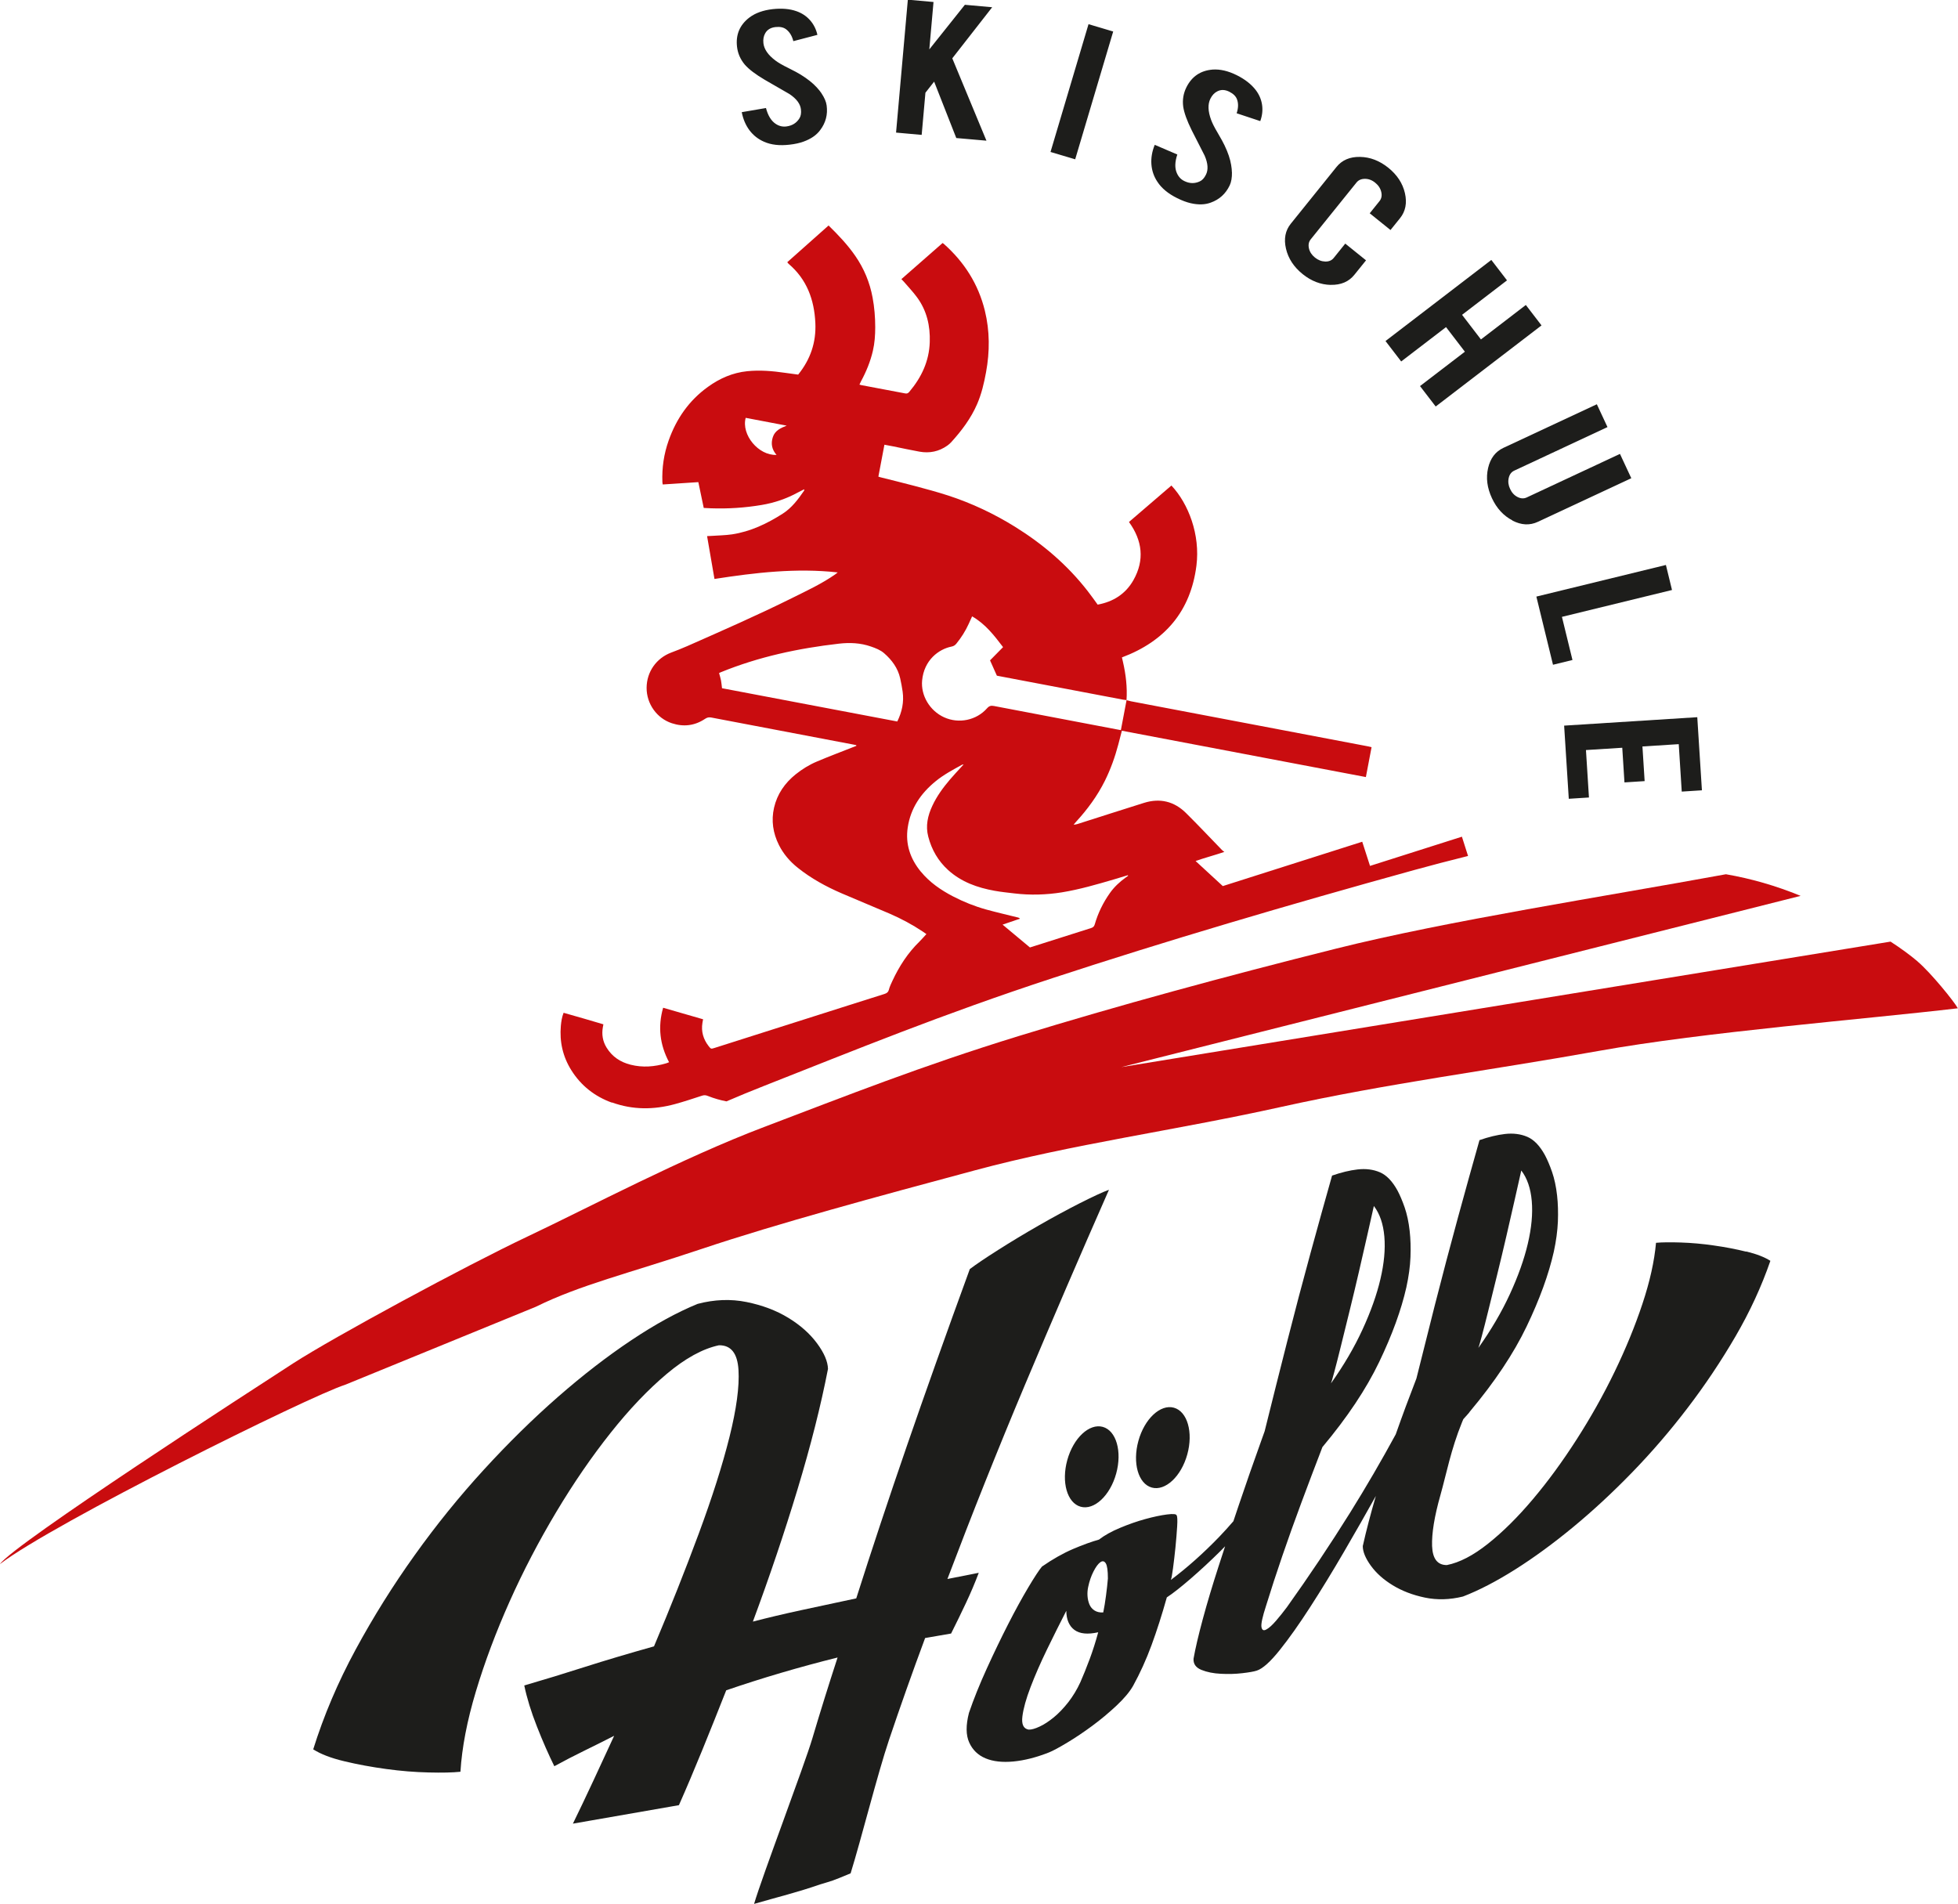 <?xml version="1.0" encoding="UTF-8"?>
<svg id="Ebene_1" data-name="Ebene 1" xmlns="http://www.w3.org/2000/svg" viewBox="0 0 392.08 381.24">
  <defs>
    <style>
      .cls-1 {
        fill: #c90c0f;
      }

      .cls-2 {
        fill: #1d1d1b;
      }
    </style>
  </defs>
  <path class="cls-1" d="m122.56,220.76c4.15,1.5,8.36,1.48,12.58.33,1.83-.5,3.64-1.1,5.44-1.69.42-.14.77-.11,1.18.06,1.23.49,2.47.84,3.71,1.08,2.49-1.07,4.96-2.09,7.4-3.05,18.7-7.36,35.61-14.32,57.99-21.66,22.39-7.35,46.9-14.59,72.39-21.63,3.4-.94,6.99-1.87,10.72-2.8-.41-1.28-.81-2.56-1.23-3.86-6.14,1.95-12.23,3.89-18.4,5.85-.52-1.62-1.03-3.19-1.56-4.84-9.31,2.96-18.59,5.91-27.92,8.88-1.79-1.64-3.57-3.29-5.45-5.02,1.88-.66,3.73-1.14,5.76-1.82-.2-.16-.34-.25-.45-.36-2.41-2.48-4.78-5.01-7.24-7.44-2.37-2.34-5.21-3.02-8.41-2.02-4.44,1.39-8.87,2.82-13.3,4.23-.23.07-.46.13-.78.12.16-.19.31-.38.48-.56,2.29-2.49,4.27-5.19,5.78-8.22,1.15-2.32,2.02-4.75,2.68-7.25.24-.89.47-1.79.72-2.77,16.28,3.09,32.55,6.18,48.86,9.28.38-2.03.75-3.96,1.14-5.98-.27-.06-.54-.13-.81-.19-7.71-1.47-15.42-2.93-23.14-4.4-8.07-1.53-16.14-3.07-24.21-4.6-.31-.06-.61-.15-.91-.22.17-2.59-.13-5.14-.71-7.66-.07-.3-.14-.61-.21-.91,8.59-3.22,13.76-9.23,14.92-18.38.78-6.2-1.59-12.39-5.01-16.04-2.82,2.42-5.65,4.85-8.5,7.3,2.68,3.71,3.17,7.62.89,11.65-1.57,2.77-4.05,4.33-7.16,4.9-.67-.92-1.28-1.8-1.94-2.64-4.06-5.25-9.02-9.48-14.64-12.97-4.18-2.59-8.6-4.68-13.27-6.21-2.24-.73-4.53-1.34-6.81-1.95-2.28-.61-4.58-1.16-6.87-1.74-.11-.03-.22-.07-.38-.12.4-2.12.8-4.22,1.21-6.39.61.12,1.21.22,1.8.34,1.74.35,3.48.74,5.23,1.05,2.01.36,3.88-.02,5.56-1.21.28-.2.54-.42.77-.67,2.09-2.3,3.95-4.76,5.2-7.64.89-2.05,1.39-4.2,1.79-6.39.76-4.13.76-8.24-.24-12.33-1.31-5.33-4.13-9.74-8.22-13.37-.05-.05-.12-.08-.24-.17-2.73,2.4-5.48,4.8-8.25,7.23.21.22.38.39.54.57.87,1.02,1.8,1.99,2.59,3.07,1.96,2.66,2.66,5.72,2.55,8.97-.12,3.82-1.66,7.07-4.09,9.95-.22.27-.43.4-.81.33-2.94-.57-5.89-1.12-8.84-1.67-.09-.02-.18-.06-.34-.1.11-.23.2-.45.31-.65,1.05-1.94,1.88-3.96,2.38-6.11.36-1.55.47-3.13.47-4.72,0-2-.16-3.99-.53-5.96-.56-3.02-1.71-5.79-3.45-8.31-1.53-2.22-3.37-4.16-5.36-6.11-2.76,2.45-5.5,4.89-8.27,7.35.1.13.17.25.28.34,3.64,3.11,5.12,7.16,5.34,11.83.18,3.89-.98,7.29-3.44,10.34-.84-.11-1.71-.22-2.57-.35-2.54-.37-5.08-.59-7.64-.33-2.91.3-5.5,1.43-7.85,3.13-3.79,2.72-6.32,6.36-7.87,10.73-.96,2.7-1.37,5.48-1.26,8.33,0,.14.04.28.07.49,2.37-.16,4.72-.31,7.13-.47.36,1.72.71,3.4,1.08,5.17.48.03.96.06,1.44.07,3.42.12,6.81-.1,10.18-.67,2.55-.43,4.95-1.25,7.22-2.49.4-.22.82-.42,1.27-.65,0,.13.03.22,0,.26-1.21,1.76-2.49,3.48-4.3,4.63-3.12,1.99-6.44,3.58-10.15,4.14-1.37.2-2.76.21-4.15.31-.26.02-.52.02-.84.04.5,2.89.99,5.72,1.48,8.58,8.21-1.27,16.36-2.23,24.68-1.31-.16.12-.31.25-.47.37-2.71,1.9-5.7,3.28-8.65,4.75-6.9,3.43-13.96,6.52-21,9.63-1.07.47-2.16.9-3.25,1.31-2.92,1.11-4.88,3.81-4.9,7.05-.01,3.21,2.05,6.1,5.05,7.09,2.33.77,4.58.51,6.64-.87.41-.28.78-.37,1.28-.27,9.46,1.81,18.92,3.6,28.38,5.4.21.04.41.08.62.12.01.05.02.1.03.15-.23.09-.47.18-.7.27-2.4.95-4.82,1.86-7.2,2.87-1.53.64-2.95,1.52-4.25,2.56-2.18,1.75-3.7,3.95-4.33,6.68-.59,2.59-.21,5.09.97,7.46.91,1.82,2.21,3.32,3.79,4.58,2.67,2.13,5.63,3.75,8.75,5.1,3.19,1.38,6.42,2.69,9.62,4.07,2.33,1.01,4.56,2.2,6.67,3.61.22.15.43.3.71.49-.49.53-.92,1.03-1.38,1.49-2.34,2.27-4.07,4.96-5.44,7.9-.27.57-.54,1.15-.7,1.76-.14.51-.43.69-.88.84-2.37.74-4.74,1.5-7.11,2.25-8.96,2.85-17.92,5.7-26.89,8.55-.73.23-.74.24-1.21-.36-1.07-1.38-1.52-2.92-1.24-4.66.03-.21.08-.43.13-.71-2.67-.77-5.3-1.53-8-2.31-1.09,3.82-.66,7.41,1.19,10.91-.21.08-.38.16-.55.21-2.35.7-4.73.9-7.14.29-2.05-.51-3.7-1.6-4.82-3.42-.79-1.28-1.01-2.67-.74-4.15.03-.14.05-.28.1-.52-2.65-.8-5.28-1.54-7.97-2.31-.35.89-.47,1.75-.55,2.61-.28,3.19.39,6.16,2.09,8.88,1.95,3.11,4.69,5.26,8.12,6.5Zm32.2-133.24c-.43,1.28-.21,2.5.74,3.57-3.62.17-7.09-4.04-6.18-7.42,2.73.52,5.47,1.04,8.21,1.56-1.19.47-2.34.97-2.77,2.29Zm29.89,48.74c.38-4.08,3.32-6.28,5.9-6.79.41-.08.7-.27.96-.59.99-1.22,1.82-2.53,2.47-3.96.22-.48.43-.96.68-1.5,2.67,1.53,4.43,3.84,6.2,6.16-.93.95-1.8,1.83-2.61,2.65.47,1.05.9,2.02,1.37,3.07.15.03.39.07.63.12,8.21,1.56,16.43,3.12,24.64,4.68.23.04.47.06.7.09-.37,1.97-.75,3.95-1.14,6.01-.37-.07-.67-.13-.98-.18-8.14-1.55-16.29-3.09-24.42-4.65-.59-.11-.95-.04-1.38.44-2.15,2.44-5.68,3.16-8.62,1.82-2.88-1.31-4.68-4.37-4.4-7.37Zm-4.98,8.21c-11.75-2.23-23.42-4.45-35.09-6.66-.07-.55-.11-1.06-.2-1.55-.1-.5-.25-.98-.39-1.49.13-.06.24-.12.35-.16,7.59-3.1,15.52-4.79,23.64-5.72,2.16-.25,4.33-.16,6.42.57.95.33,1.9.69,2.65,1.35,1.55,1.35,2.75,2.97,3.21,5.03.19.88.37,1.77.49,2.66.29,2.09-.13,4.07-1.08,5.98Zm4.71,30.06c-2.11-2.58-3.11-5.51-2.61-8.84.57-3.83,2.61-6.82,5.56-9.23,1.63-1.34,3.49-2.32,5.32-3.33.05-.03.13-.03.31-.06-.19.21-.32.35-.44.48-.77.85-1.56,1.68-2.3,2.55-1.38,1.62-2.63,3.33-3.53,5.27-.92,1.97-1.38,4.01-.81,6.17.68,2.61,1.98,4.87,3.99,6.69,2.64,2.39,5.85,3.52,9.28,4.14,1.32.24,2.65.37,3.98.53,3.19.38,6.36.29,9.53-.22,3.54-.58,6.98-1.58,10.41-2.59.93-.27,1.86-.56,2.78-.84.02.04.03.08.05.12-.17.13-.35.26-.53.38-1.19.86-2.26,1.86-3.11,3.06-1.36,1.92-2.39,4.02-3.04,6.28-.13.44-.34.62-.75.75-3.21,1.01-6.41,2.03-9.61,3.05-.88.28-1.76.56-2.62.83-1.83-1.52-3.61-3.01-5.48-4.57,1.25-.43,2.36-.81,3.48-1.19-.14-.16-.27-.21-.4-.24-2.12-.53-4.26-1.02-6.37-1.6-2.3-.64-4.52-1.53-6.64-2.63-2.44-1.27-4.68-2.81-6.44-4.96Z"/>
  <path class="cls-1" d="m384.02,192.54c-1.56-1.32-3.38-2.65-5.45-3.99l-154.04,25.13,136.03-34.29s-.09-.04-.14-.06c-4.82-1.97-9.76-3.4-14.81-4.27-24.32,4.46-55.71,9.3-78.05,14.89-22.33,5.59-43.83,11.44-63.51,17.49-19.66,6.05-34.59,11.99-51.07,18.24-16.47,6.25-34.87,16.02-47.38,21.94-12.5,5.92-38.78,20.13-46.93,25.4-8.14,5.27-55.84,36.12-58.69,40.18,10.65-8.18,62.01-33.65,69.13-35.91l38.21-15.63c8.88-4.38,18.3-6.59,33.33-11.62,15.03-5.03,35.05-10.45,54.6-15.7,19.55-5.26,39.91-7.95,61.21-12.67,21.31-4.73,42.3-7.39,63.6-11.22,21.3-3.83,53.47-6.36,71.99-8.55-.73-1.35-5.4-7.11-8.05-9.36Z"/>
  <g>
    <path class="cls-2" d="m189.72,316.17c4.92-13,10.09-25.96,15.53-38.89,5.44-12.92,11.04-25.94,16.82-39.05-1.28.48-3.23,1.38-5.84,2.7-2.62,1.33-5.35,2.81-8.21,4.45-2.86,1.64-5.57,3.27-8.13,4.9-2.57,1.63-4.46,2.91-5.69,3.84-4.76,13.03-8.96,24.84-12.61,35.43-3.65,10.59-7.03,20.76-10.13,30.51-4.03.86-7.74,1.65-11.11,2.38-3.38.73-6.58,1.49-9.59,2.27,3.32-8.94,6.3-17.76,8.93-26.45,2.63-8.69,4.67-16.74,6.11-24.15-.04-1.49-.77-3.2-2.2-5.13-1.43-1.93-3.34-3.63-5.75-5.1-2.41-1.47-5.2-2.52-8.35-3.16-3.16-.64-6.42-.52-9.8.37-4.07,1.66-8.49,4.08-13.27,7.27-4.78,3.19-9.67,6.96-14.66,11.32-4.99,4.36-9.94,9.22-14.85,14.58-4.91,5.36-9.54,11.07-13.87,17.13-4.34,6.06-8.28,12.36-11.84,18.93s-6.38,13.22-8.49,19.97c1.5.96,3.58,1.76,6.24,2.39,2.66.64,5.45,1.15,8.38,1.55,2.93.4,5.75.63,8.48.69,2.72.07,4.85.02,6.38-.14.3-4.84,1.33-10.21,3.1-16.1,1.77-5.89,4.02-11.89,6.75-18,2.73-6.11,5.85-12.08,9.34-17.92,3.49-5.83,7.12-11.11,10.88-15.84,3.75-4.73,7.5-8.66,11.23-11.8,3.73-3.14,7.22-5.05,10.46-5.74,2.42-.04,3.72,1.61,3.92,4.95.2,3.34-.41,7.82-1.81,13.44-1.41,5.62-3.46,12.08-6.16,19.36-2.7,7.29-5.68,14.8-8.95,22.54-5.17,1.45-9.77,2.82-13.78,4.1-4.02,1.29-8.08,2.53-12.2,3.73.53,2.53,1.37,5.27,2.54,8.23,1.16,2.96,2.33,5.61,3.48,7.94,2.02-1.1,4.02-2.14,6.01-3.11,1.99-.97,3.98-1.97,5.97-2.98-2.38,5.17-5.89,12.78-8.26,17.59l21.23-3.7c3.04-6.84,6.3-14.97,9.47-23,7.17-2.46,14.6-4.65,22.3-6.57-1.78,5.46-3.47,10.87-5.06,16.23s-9.99,27.45-11.66,33.11c4.99-1.45,8.41-2.24,13.25-3.91,2.49-.76,2.12-.56,6.08-2.21,2.1-6.75,5.42-20,7.69-26.72,2.26-6.71,4.67-13.52,7.23-20.4l5.2-.9c.99-1.97,1.98-4,2.96-6.08.98-2.08,1.84-4.11,2.58-6.08l-6.28,1.24Z"/>
    <path class="cls-2" d="m349.65,250.63c-2.06-.51-4.22-.92-6.49-1.24-2.27-.33-4.46-.52-6.58-.59-2.11-.07-3.77-.05-4.97.06-.33,3.68-1.23,7.75-2.72,12.22-1.48,4.46-3.35,9.01-5.59,13.64-2.24,4.63-4.78,9.14-7.61,13.55-2.83,4.41-5.75,8.4-8.76,11.96-3.01,3.57-6,6.53-8.96,8.88-2.96,2.36-5.71,3.78-8.24,4.28-1.88.01-2.86-1.26-2.96-3.8-.09-2.54.46-5.95,1.67-10.21,1.2-4.26,2.08-9.06,4.32-14.58.09-.21.17-.42.26-.62.64-.72,1.27-1.39,1.3-1.51,4.97-5.93,8.77-11.61,11.38-17.06,2.61-5.44,4.42-10.43,5.44-14.95.47-2.16.74-4.18.82-6.05.07-1.88.02-3.62-.16-5.22-.2-1.8-.54-3.36-1-4.7-.46-1.33-.94-2.45-1.42-3.36-1.03-1.89-2.21-3.12-3.54-3.69-1.33-.57-2.83-.76-4.48-.57-1.56.18-3.26.59-5.1,1.23-1.33,4.7-2.78,9.89-4.33,15.57-1.55,5.68-3.1,11.54-4.64,17.59-1.23,4.84-2.45,9.7-3.66,14.57-1.46,3.76-2.84,7.48-4.14,11.18-2.86,5.26-5.9,10.49-9.14,15.69-4.01,6.42-8.23,12.73-12.66,18.93-.66.89-1.37,1.77-2.13,2.66-.76.89-1.41,1.49-1.97,1.79-.55.31-.88.15-.99-.49-.1-.63.2-2.03.91-4.21,2-6.48,4.36-13.36,7.07-20.65,1.4-3.77,2.81-7.48,4.23-11.17,4.97-5.93,8.76-11.61,11.37-17.05,2.61-5.44,4.42-10.43,5.44-14.95.47-2.16.75-4.18.82-6.05.07-1.88.02-3.62-.16-5.22-.2-1.8-.54-3.36-1-4.7-.46-1.33-.94-2.45-1.42-3.36-1.03-1.89-2.21-3.12-3.54-3.69-1.33-.57-2.83-.76-4.48-.57-1.56.18-3.26.59-5.1,1.23-1.33,4.7-2.78,9.89-4.33,15.57-1.56,5.68-3.1,11.54-4.64,17.59-1.52,5.99-3.04,12-4.53,18.03-.24.68-.49,1.35-.73,2.04-1.54,4.27-3.02,8.53-4.46,12.79-.36,1.08-.72,2.14-1.07,3.19-.9,1.04-1.84,2.09-2.86,3.15-3.16,3.27-6.38,6.14-9.66,8.6.11-.25.26-1.02.43-2.33.17-1.3.34-2.7.49-4.2.15-1.5.26-2.89.34-4.18.08-1.29.04-2.03-.11-2.22-.07-.27-.72-.33-1.95-.17-1.23.16-2.66.46-4.3.91-1.64.45-3.31,1.03-5.03,1.75-1.72.71-3.14,1.5-4.27,2.37-1.47.41-3.21,1.04-5.21,1.89-2,.86-4.07,2.03-6.2,3.51-.58.69-1.5,2.09-2.75,4.19-1.25,2.1-2.59,4.54-4.01,7.32-1.42,2.78-2.85,5.75-4.29,8.91-1.44,3.16-2.63,6.12-3.57,8.87-.64,2.48-.62,4.46.05,5.94.67,1.48,1.76,2.54,3.27,3.17,1.51.63,3.37.84,5.59.63,2.22-.21,4.59-.82,7.13-1.82.83-.34,2.05-1,3.66-1.97,1.62-.97,3.28-2.09,4.99-3.35,1.71-1.26,3.32-2.61,4.85-4.04,1.52-1.43,2.63-2.75,3.31-3.94,1.4-2.54,2.64-5.27,3.71-8.18,1.07-2.91,2.09-6.1,3.06-9.56,1.24-.81,2.83-2.07,4.79-3.76,1.95-1.69,3.94-3.53,5.95-5.52.32-.31.61-.63.93-.95-.44,1.34-.87,2.66-1.29,3.96-1.25,3.86-2.31,7.41-3.18,10.63-.87,3.23-1.49,5.87-1.85,7.92-.06,1.05.47,1.79,1.58,2.24,1.11.45,2.41.71,3.89.78,1.48.08,2.92.04,4.3-.12,1.38-.16,2.35-.33,2.91-.52,1.18-.39,2.71-1.77,4.59-4.12,1.88-2.35,3.91-5.22,6.1-8.62,2.19-3.39,4.46-7.1,6.8-11.12,2.26-3.88,4.37-7.58,6.34-11.11-1.02,3.49-1.91,6.85-2.62,10.04,0,1.13.54,2.44,1.61,3.92,1.07,1.48,2.53,2.79,4.38,3.92,1.85,1.13,3.99,1.96,6.44,2.47,2.44.51,4.99.44,7.63-.21,3.2-1.23,6.68-3.04,10.46-5.42,3.78-2.39,7.65-5.22,11.61-8.49,3.97-3.28,7.91-6.93,11.83-10.97,3.92-4.04,7.63-8.35,11.11-12.92,3.49-4.57,6.68-9.34,9.57-14.3,2.89-4.96,5.21-10,6.98-15.12-1.15-.74-2.75-1.36-4.81-1.87Zm-52.94,16.97c.37-1.38.82-3.13,1.34-5.25.52-2.12,1.11-4.47,1.74-7.06.64-2.59,1.25-5.17,1.85-7.75.59-2.58,1.15-5.03,1.68-7.34.53-2.31.96-4.25,1.31-5.82,1.18,1.54,1.88,3.58,2.1,6.12.22,2.54-.05,5.38-.79,8.53-.74,3.15-1.94,6.52-3.59,10.1-1.65,3.59-3.76,7.18-6.31,10.77.08-.15.3-.92.67-2.3Zm-78.53,64.67c-.63,1.7-1.25,3.22-1.84,4.57-.68,1.49-1.5,2.83-2.43,4.03-.94,1.19-1.9,2.2-2.89,3.01-.99.81-1.93,1.43-2.84,1.85-.91.43-1.64.63-2.2.61-1.04-.18-1.45-1.06-1.25-2.65.2-1.59.75-3.55,1.64-5.88.89-2.33,1.99-4.85,3.3-7.55,1.31-2.7,2.6-5.27,3.85-7.71.02,1.75.56,3.03,1.62,3.82,1.06.79,2.65.95,4.77.48-.52,1.93-1.1,3.74-1.73,5.43Zm3.29-12.75c-.16,1.25-.35,2.37-.55,3.36-.7.04-1.29-.1-1.76-.4-.47-.31-.81-.72-1.02-1.24-.21-.52-.33-1.07-.37-1.66-.04-.59,0-1.18.13-1.79.24-1.15.59-2.19,1.07-3.12.47-.92.93-1.54,1.37-1.85.44-.31.8-.23,1.09.23.28.46.42,1.47.42,3.03-.09,1.04-.21,2.19-.38,3.44Zm45.72-44.81c.37-1.38.82-3.13,1.34-5.25.52-2.12,1.11-4.47,1.74-7.06.64-2.59,1.25-5.17,1.85-7.75.59-2.58,1.15-5.03,1.68-7.34.53-2.31.96-4.25,1.31-5.82,1.18,1.54,1.88,3.58,2.1,6.12.22,2.54-.05,5.38-.79,8.53-.74,3.15-1.94,6.52-3.59,10.1-1.65,3.59-3.76,7.18-6.31,10.77.08-.15.3-.92.67-2.3Z"/>
    <path class="cls-2" d="m230.64,297.87c2.7.75,5.89-2.22,7.11-6.64,1.22-4.42.02-8.6-2.68-9.35-2.7-.75-5.89,2.22-7.11,6.64-1.22,4.42-.03,8.6,2.68,9.35Z"/>
    <path class="cls-2" d="m213.72,292.36c-1.22,4.42-.03,8.6,2.68,9.35,2.7.75,5.89-2.22,7.11-6.64,1.22-4.42.02-8.6-2.68-9.35-2.7-.75-5.89,2.22-7.11,6.64Z"/>
  </g>
  <path class="cls-2" d="m314.14,159.95l4.04-.26-.6-9.5,7.27-.46.44,6.94,4.04-.26-.44-6.94,7.27-.46.6,9.5,4.04-.26-.93-14.64-26.66,1.69.93,14.64Zm.74-27.79l-2.11-8.64,22.04-5.38-1.22-5.01-25.94,6.33,3.33,13.65,3.89-.95Zm-12.04-27.93c1.78.93,3.49,1.02,5.11.26l18.71-8.73-2.27-4.87-18.67,8.72c-.58.27-1.19.24-1.84-.09-.65-.33-1.15-.87-1.49-1.61-.35-.74-.44-1.47-.28-2.19.16-.72.53-1.21,1.11-1.48l18.67-8.72-2.13-4.57-18.71,8.73c-1.6.75-2.62,2.1-3.07,4.05-.45,1.96-.19,3.96.77,6.02.95,2.04,2.32,3.53,4.11,4.46m-9.53-33.78l-8.98,6.88,3.14,4.09,21.19-16.24-3.14-4.09-8.99,6.9-3.78-4.93,9-6.9-3.14-4.09-21.19,16.24,3.14,4.09,8.98-6.88,3.78,4.93Zm-26.83-13.39c2.02.04,3.59-.63,4.7-2.01l2.34-2.9-4.16-3.35-2.31,2.87c-.4.5-.97.74-1.7.72-.73-.02-1.42-.28-2.06-.8s-1.04-1.12-1.2-1.83c-.16-.71-.05-1.31.35-1.81l9.17-11.38c.4-.5.97-.74,1.7-.74.73,0,1.42.26,2.05.78.64.51,1.04,1.13,1.21,1.85s.05,1.33-.35,1.83l-1.96,2.44,4.16,3.35,1.91-2.37c1.1-1.37,1.43-3.04.98-5.01-.45-1.97-1.56-3.66-3.33-5.09-1.76-1.41-3.65-2.14-5.67-2.17-2.03-.04-3.6.64-4.71,2.02l-9.14,11.35c-1.11,1.37-1.43,3.04-.97,5.01.46,1.97,1.57,3.66,3.34,5.09,1.74,1.4,3.62,2.12,5.64,2.16m-19.81-22.54c0-.43-.06-.92-.15-1.48-.19-1.17-.63-2.49-1.33-3.94-.2-.45-.67-1.29-1.39-2.53-.62-1.04-1.05-1.89-1.29-2.55-.64-1.73-.69-3.14-.15-4.24.35-.7.82-1.2,1.41-1.49.73-.37,1.52-.34,2.37.08.8.4,1.31.9,1.54,1.5.32.84.29,1.78-.06,2.82l4.73,1.57c.4-1.1.52-2.19.36-3.27-.16-1.08-.59-2.07-1.28-2.97-.89-1.15-2.15-2.14-3.8-2.96-1.71-.85-3.31-1.22-4.8-1.12-2.43.19-4.18,1.37-5.27,3.55-.6,1.21-.82,2.5-.64,3.87.18,1.23.75,2.81,1.7,4.73,1.15,2.26,2.02,3.95,2.59,5.08.67,1.55.76,2.83.26,3.82-.34.69-.76,1.14-1.25,1.35-.98.45-1.98.44-3-.04-.73-.33-1.25-.87-1.57-1.62-.44-1-.41-2.24.09-3.73l-4.52-1.94c-.54,1.32-.76,2.62-.67,3.89.09,1.27.49,2.44,1.2,3.51.84,1.29,2.16,2.39,3.97,3.28.98.49,1.88.82,2.7,1.01,1.53.35,2.87.31,4.02-.12,1.73-.62,2.99-1.77,3.79-3.45.32-.68.47-1.56.45-2.63m-23.78-28.18l-4.94-1.47-7.61,25.59,4.94,1.47,7.61-25.59Zm-35.85,10.05l4.43,11.28,6.04.53-6.84-16.49,7.99-10.23-5.47-.49-7.12,8.93.84-9.49-5.14-.46-2.36,26.61,5.13.46.75-8.44,1.75-2.23Zm-22.56,2.32c-.24-.36-.55-.74-.93-1.16-.8-.88-1.88-1.74-3.26-2.59-.42-.27-1.26-.72-2.54-1.36-1.09-.53-1.91-1.01-2.47-1.43-1.48-1.1-2.29-2.26-2.43-3.48-.09-.78.04-1.45.37-2.02.41-.71,1.09-1.11,2.03-1.22.89-.1,1.59.04,2.11.42.72.53,1.21,1.33,1.48,2.4l4.82-1.26c-.26-1.14-.75-2.12-1.48-2.94-.73-.82-1.62-1.41-2.69-1.79-1.37-.49-2.97-.62-4.8-.42-1.9.22-3.44.77-4.64,1.67-1.94,1.48-2.76,3.43-2.49,5.84.15,1.34.67,2.54,1.56,3.6.82.94,2.15,1.95,4,3.04,2.19,1.27,3.84,2.22,4.94,2.85,1.41.94,2.17,1.96,2.3,3.06.09.76-.02,1.37-.31,1.82-.57.91-1.42,1.44-2.53,1.6-.79.12-1.52-.05-2.2-.5-.91-.6-1.56-1.66-1.96-3.18l-4.85.83c.27,1.4.79,2.61,1.55,3.63.77,1.02,1.74,1.78,2.91,2.29,1.41.63,3.11.82,5.12.59,1.08-.12,2.02-.33,2.81-.62,1.48-.54,2.58-1.3,3.31-2.29,1.11-1.46,1.55-3.11,1.3-4.95-.1-.75-.45-1.56-1.05-2.45"/>
</svg>